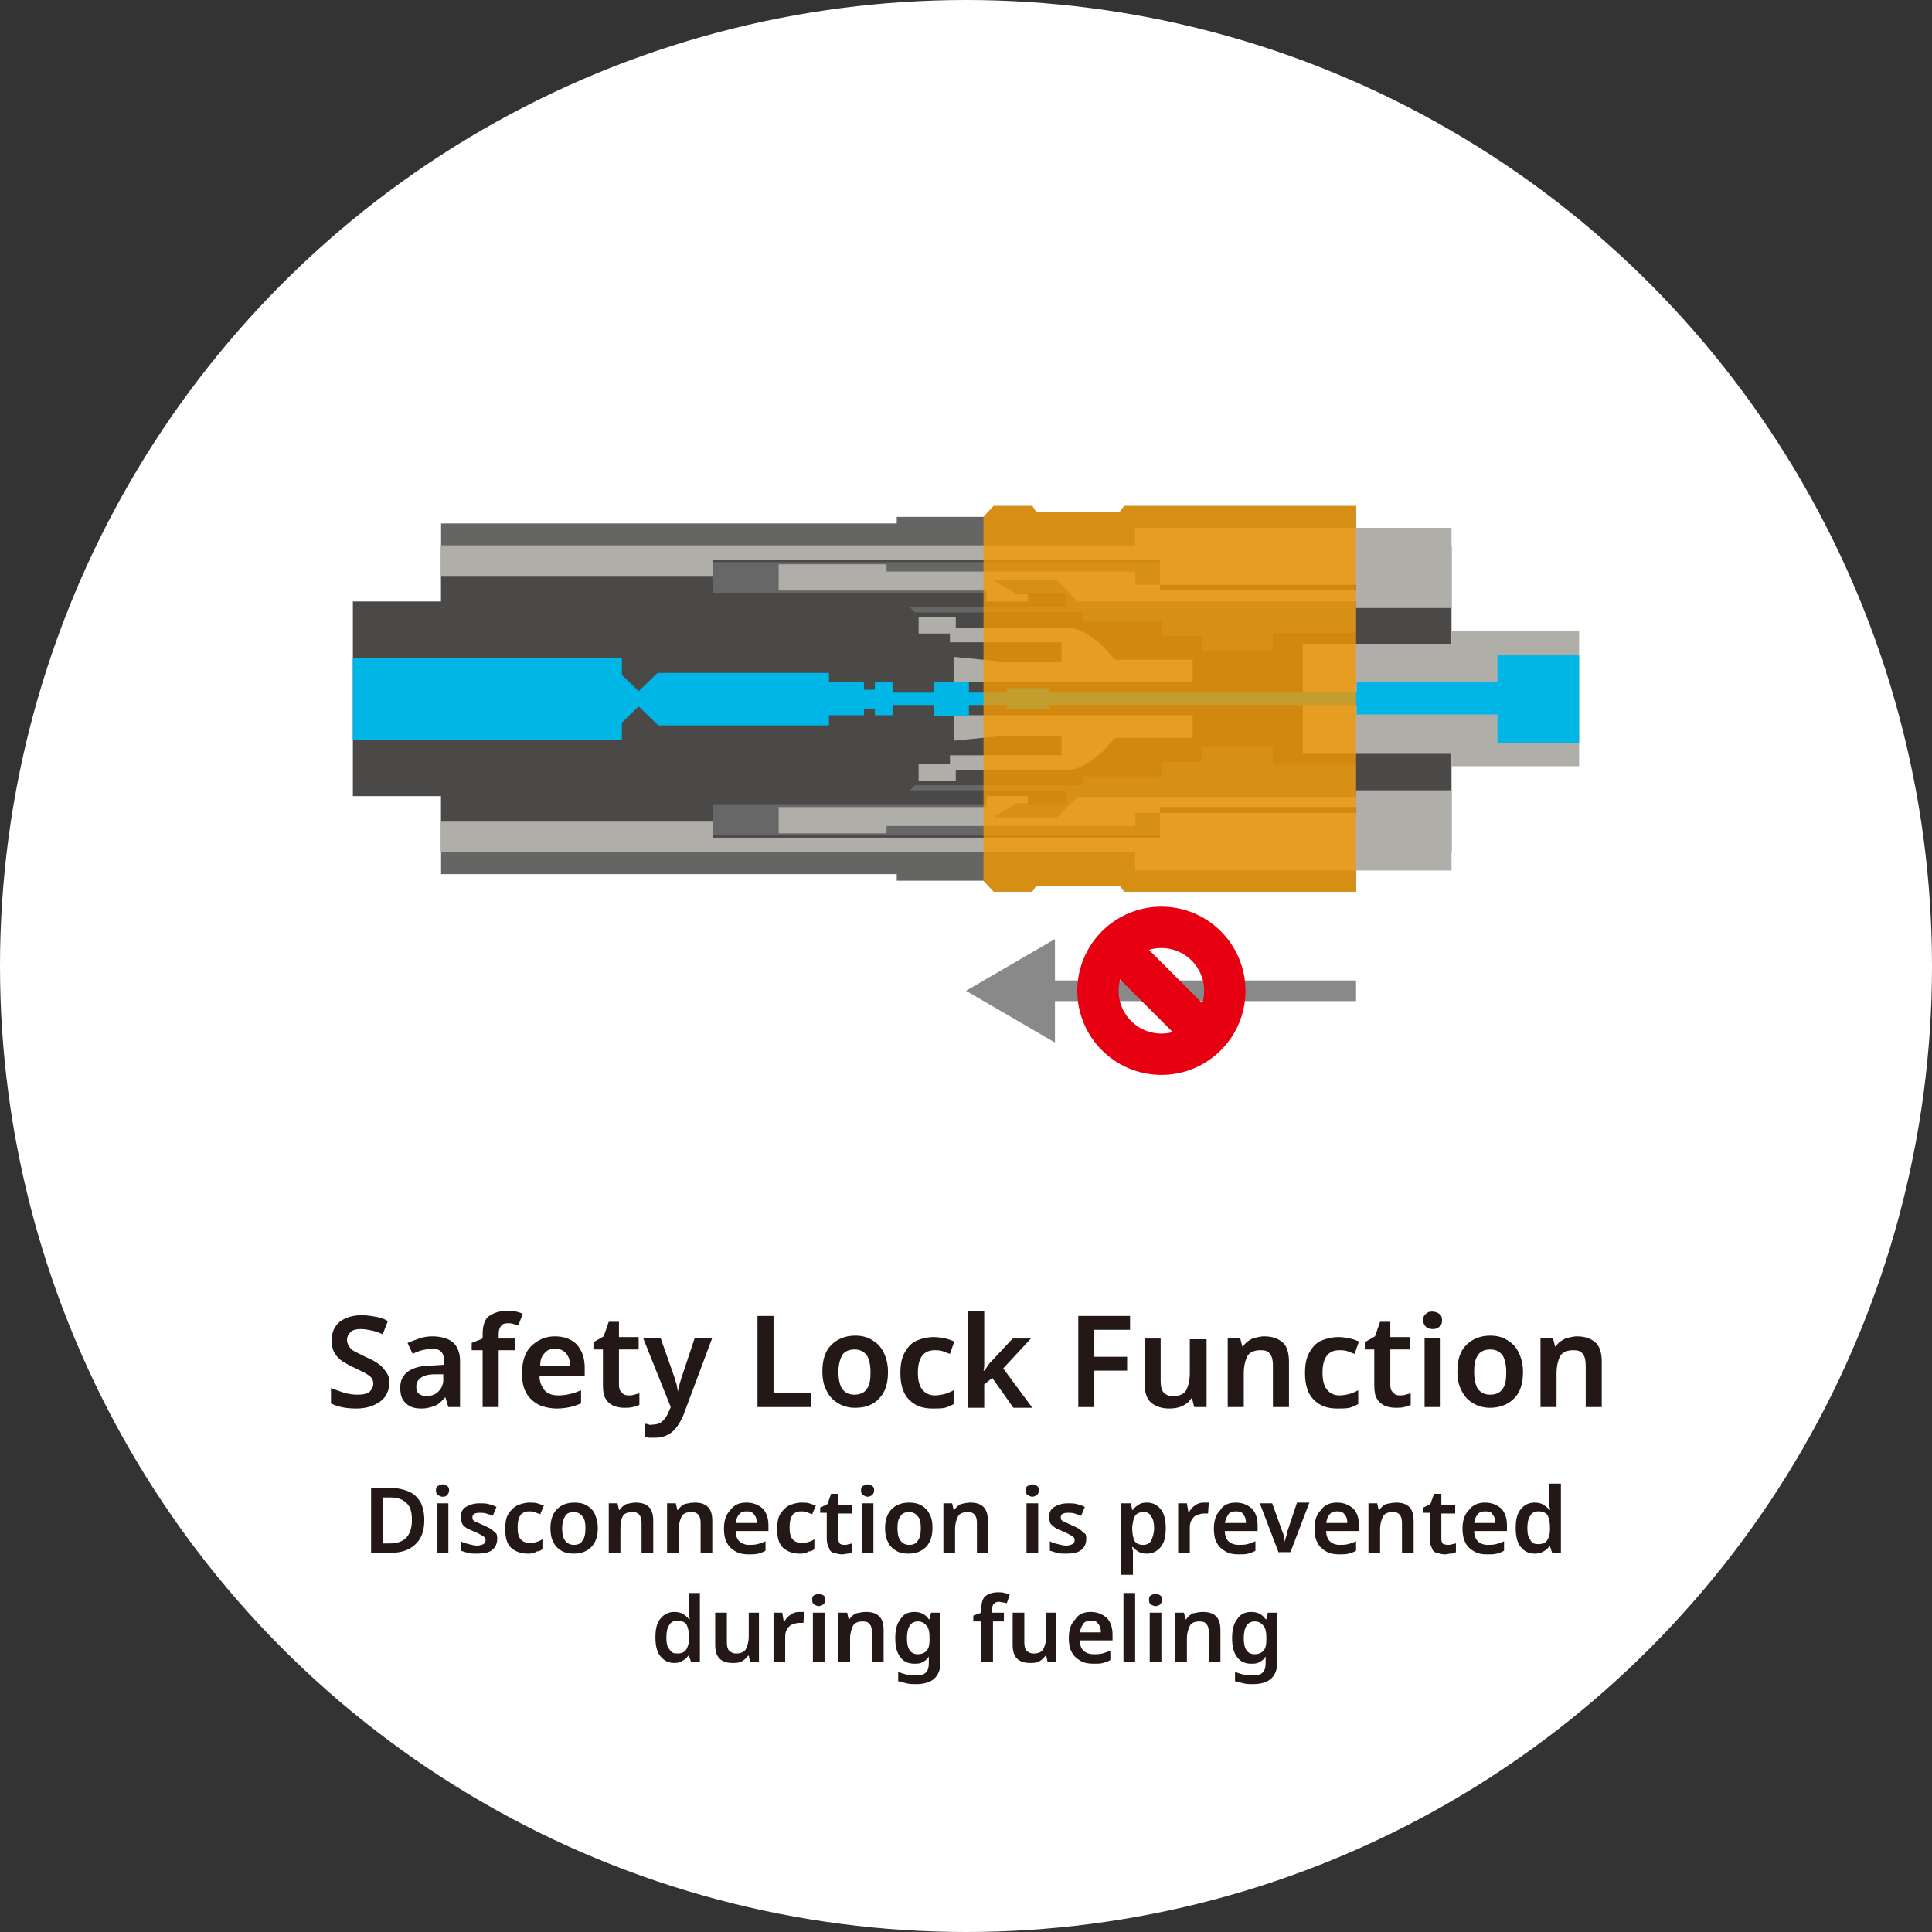 <?xml version="1.0" encoding="utf-8"?>
<!-- Generator: Adobe Illustrator 27.0.1, SVG Export Plug-In . SVG Version: 6.00 Build 0)  -->
<svg version="1.1" id="レイヤー_1" xmlns="http://www.w3.org/2000/svg" xmlns:xlink="http://www.w3.org/1999/xlink" x="0px"
	 y="0px" viewBox="0 0 265 265" style="enable-background:new 0 0 265 265;" xml:space="preserve">
<rect x="0" y="0" width="265" height="265" fill="#333333" stroke="none"/>
<style type="text/css">
	.st0{fill:#FFFFFF;}
	.st1{fill:#656563;}
	.st2{fill:#4B4848;}
	.st3{fill:#B0AEA9;}
	.st4{fill:#686767;}
	.st5{fill:#00B6E6;}
	.st6{opacity:0.8;fill:#F39800;enable-background:new    ;}
	.st7{fill:none;stroke:#898989;stroke-width:2.83;stroke-miterlimit:10;}
	.st8{fill:#898989;}
	.st9{fill:none;stroke:#E60012;stroke-width:5.67;stroke-miterlimit:10;}
	.st10{enable-background:new    ;}
	.st11{fill:#231815;}
</style>
<g>
	<g id="list_img05" transform="translate(618 2504)">
		<circle id="楕円形_8" class="st0" cx="-485.5" cy="-2371.5" r="132.5"/>
		<path id="パス_138" class="st1" d="M-432-2434.6h-31.8l-0.6,0.8h-11.5l-0.5-0.8h-5.3l-1.4,1.5H-495v0.9h-62.5v24.1l125.6,0
			L-432-2434.6z"/>
		<path id="パス_139" class="st1" d="M-432-2381.7h-31.8l-0.6-0.8h-11.5l-0.5,0.8h-5.3l-1.4-1.5H-495v-0.9h-62.5v-24.1l125.6,0
			L-432-2381.7z"/>
		<rect id="長方形_138" x="-569.6" y="-2421.5" class="st2" width="12.8" height="26.7"/>
		<rect id="長方形_139" x="-557.5" y="-2429.1" class="st2" width="138.6" height="41.9"/>
		<rect id="長方形_140" x="-439.3" y="-2415.7" class="st3" width="22.5" height="15.1"/>
		<rect id="長方形_141" x="-418.9" y="-2417.4" class="st3" width="17.5" height="18.5"/>
		<path id="パス_140" class="st4" d="M-443.4-2417.3v2.6h-9.8v-2.1h-5.5v-2h-10.8v-1.2h-23l-0.7-0.7h21.4v-2h-48.4v-4.2h61.3v4.2
			h26.9v5.5H-443.4z"/>
		<path id="パス_141" class="st4" d="M-443.4-2399v-2.6h-9.8v2.1h-5.5v2h-10.8v1.2h-23l-0.7,0.7h21.4v2h-48.4v4.2h61.3v-4.2h26.9
			v-5.5H-443.4z"/>
		<path id="パス_142" class="st3" d="M-481-2403l-6.2,0.6v-3.5h32.8v3.1H-465c0,0-0.3,0.2-1.2,1.3s-3.5,3.1-5.2,3.1h-15.5v1.5
			h-5.1v-2.3h4.3v-1.2h15.3v-2.7H-481L-481-2403z"/>
		<path id="パス_143" class="st3" d="M-481-2413.3l-6.2-0.6v3.5h32.8v-3.1H-465c0,0-0.3-0.2-1.2-1.3s-3.5-3.1-5.2-3.1h-15.5v-1.5
			h-5.1v2.3h4.3v1.2h15.3v2.7H-481L-481-2413.3z"/>
		<path id="パス_144" class="st3" d="M-462.3-2431.5v2.3h-95.2v4.2h37.3v-2.2h61.3v3.4h26.9v0.8h-26.9v-0.8h-3.4v-1.8h-34.1v-1
			h-14.8v3.6h28.5v1.5h5.7v-1h-1.5l-3.3-1.9h8.8l2.8,2.9h38.2v0.9h13.1v-11H-462.3z"/>
		<path id="パス_145" class="st3" d="M-462.3-2384.8v-2.3h-95.2v-4.2h37.3v2.2h61.3v-3.4h26.9v-0.8h-26.9v0.8h-3.4v1.8h-34.1v1
			h-14.8v-3.6h28.5v-1.5h5.7v1h-1.5l-3.3,1.9h8.8l2.8-2.8h38.2v-0.9h13.1v11H-462.3z"/>
		<rect id="長方形_142" x="-569.6" y="-2413.7" class="st5" width="36.9" height="11.2"/>
		<rect id="長方形_143" x="-527.8" y="-2411.7" class="st5" width="23.5" height="7.2"/>
		<rect id="長方形_144" x="-515.1" y="-2410.5" class="st5" width="15.6" height="4.6"/>
		<rect id="長方形_145" x="-498" y="-2410.4" class="st5" width="2.5" height="4.5"/>
		<rect id="長方形_146" x="-500" y="-2409.4" class="st5" width="2.5" height="2.6"/>
		<path id="パス_146" class="st5" d="M-527.8-2404.6l-2.7-2.6v-1.9l2.7-2.6V-2404.6z"/>
		<path id="パス_147" class="st5" d="M-533-2411.7l2.7,2.6v1.9l-2.7,2.6V-2411.7z"/>
		<rect id="長方形_147" x="-496.4" y="-2409" class="st5" width="11.1" height="1.7"/>
		<rect id="長方形_148" x="-485.9" y="-2409" class="st5" width="6.8" height="1.7"/>
		<rect id="長方形_149" x="-474.9" y="-2409" class="st5" width="44.8" height="1.7"/>
		<rect id="長方形_150" x="-431.9" y="-2410.4" class="st5" width="24" height="4.4"/>
		<rect id="長方形_151" x="-412.6" y="-2414.1" class="st5" width="11.2" height="12"/>
		<rect id="長方形_152" x="-479.9" y="-2409.6" class="st5" width="5.9" height="2.9"/>
		<path id="パス_148" class="st5" d="M-489.9-2410.5v4.7h4.8v-4.7H-489.9z"/>
		<path id="パス_149" class="st6" d="M-483.1-2383.2l1.4,1.5h5.3l0.5-0.8h11.5l0.6,0.8h31.8v-52.9h-31.8l-0.6,0.8h-11.5l-0.5-0.8
			h-5.3l-1.4,1.5L-483.1-2383.2z"/>
		<line id="線_7" class="st7" x1="-475.3" y1="-2368.1" x2="-432" y2="-2368.1"/>
		<path id="パス_150" class="st8" d="M-473.3-2361l-12.2-7.1l12.2-7.1V-2361z"/>
		<circle id="楕円形_9" class="st9" cx="-458.7" cy="-2368.1" r="8.7"/>
		<line id="線_8" class="st9" x1="-464.9" y1="-2374.2" x2="-452.6" y2="-2361.9"/>
	</g>
	<g class="st10">
		<path class="st11" d="M53.4,189.6c0,1.1-0.4,2-1.2,2.6c-0.8,0.6-1.9,1-3.3,1c-1.4,0-2.5-0.2-3.5-0.7v-2.1c0.5,0.2,1.1,0.4,1.7,0.6
			s1.3,0.3,1.9,0.3c0.8,0,1.3-0.1,1.7-0.4c0.3-0.3,0.5-0.7,0.5-1.1c0-0.5-0.2-0.9-0.7-1.2c-0.4-0.3-1.1-0.6-1.9-1
			c-0.5-0.2-1-0.5-1.5-0.8s-0.9-0.7-1.2-1.2c-0.3-0.5-0.4-1.1-0.4-1.8c0-1.1,0.4-1.9,1.1-2.5c0.8-0.6,1.8-0.9,3-0.9
			c0.7,0,1.3,0.1,1.9,0.2c0.6,0.1,1.2,0.3,1.7,0.6l-0.7,1.8c-0.5-0.2-1-0.4-1.5-0.5c-0.5-0.1-1-0.2-1.5-0.2c-0.6,0-1.1,0.1-1.4,0.4
			c-0.3,0.3-0.5,0.6-0.5,1.1c0,0.3,0.1,0.6,0.3,0.9s0.4,0.5,0.8,0.7c0.4,0.2,0.8,0.4,1.4,0.7c0.7,0.3,1.3,0.6,1.7,0.9
			c0.5,0.3,0.8,0.7,1.1,1.1S53.4,188.9,53.4,189.6z"/>
		<path class="st11" d="M59.3,183.3c1.2,0,2.2,0.3,2.8,0.8c0.6,0.5,1,1.4,1,2.5v6.4h-1.6l-0.4-1.3H61c-0.4,0.5-0.8,0.9-1.3,1.1
			s-1.1,0.4-1.9,0.4c-0.9,0-1.6-0.2-2.1-0.7c-0.6-0.5-0.8-1.2-0.8-2.2c0-1,0.4-1.7,1.1-2.2c0.7-0.5,1.8-0.8,3.3-0.8l1.6-0.1v-0.5
			c0-0.6-0.1-1-0.4-1.3c-0.3-0.3-0.7-0.4-1.2-0.4c-0.5,0-0.9,0.1-1.4,0.2c-0.4,0.1-0.9,0.3-1.3,0.5l-0.7-1.5c0.5-0.2,1-0.4,1.6-0.6
			C58,183.4,58.7,183.3,59.3,183.3z M60.9,188.5l-1.2,0c-1,0-1.6,0.2-2,0.5c-0.4,0.3-0.6,0.7-0.6,1.2c0,0.5,0.1,0.8,0.4,1
			s0.6,0.3,1,0.3c0.6,0,1.2-0.2,1.6-0.6c0.4-0.4,0.7-0.9,0.7-1.6V188.5z"/>
		<path class="st11" d="M70.7,185.2h-2.3v7.8h-2.2v-7.8h-1.5v-1l1.5-0.6v-0.6c0-1.2,0.3-2.1,0.9-2.5s1.4-0.7,2.4-0.7
			c0.5,0,0.9,0,1.3,0.1s0.7,0.2,0.9,0.3l-0.6,1.6c-0.2-0.1-0.4-0.1-0.7-0.2c-0.2-0.1-0.5-0.1-0.8-0.1c-0.4,0-0.7,0.1-0.9,0.4
			c-0.2,0.3-0.3,0.6-0.3,1.1v0.6h2.3V185.2z"/>
		<path class="st11" d="M76.1,183.3c1.3,0,2.3,0.4,3,1.1c0.7,0.8,1.1,1.8,1.1,3.2v1.1H74c0,0.9,0.3,1.5,0.7,2s1.1,0.7,1.9,0.7
			c0.6,0,1.2-0.1,1.6-0.2c0.5-0.1,1-0.3,1.5-0.5v1.8c-0.5,0.2-1,0.4-1.5,0.5c-0.5,0.1-1.1,0.2-1.8,0.2c-0.9,0-1.8-0.2-2.5-0.5
			c-0.7-0.4-1.3-0.9-1.7-1.6s-0.6-1.6-0.6-2.7c0-1.6,0.4-2.9,1.2-3.7C73.7,183.8,74.8,183.3,76.1,183.3z M76.1,185
			c-0.6,0-1.1,0.2-1.4,0.6c-0.4,0.4-0.6,0.9-0.6,1.7h4.1c0-0.7-0.2-1.2-0.5-1.6C77.3,185.2,76.8,185,76.1,185z"/>
		<path class="st11" d="M86.2,191.4c0.3,0,0.5,0,0.8-0.1c0.3-0.1,0.5-0.1,0.7-0.2v1.6c-0.2,0.1-0.5,0.2-0.9,0.3
			c-0.4,0.1-0.8,0.1-1.2,0.1c-0.5,0-1-0.1-1.5-0.3c-0.4-0.2-0.8-0.5-1-0.9c-0.3-0.4-0.4-1.1-0.4-1.9v-4.9h-1.3v-1l1.4-0.8l0.7-2h1.4
			v2.1h2.7v1.7h-2.7v4.9c0,0.4,0.1,0.8,0.4,1C85.5,191.3,85.8,191.4,86.2,191.4z"/>
		<path class="st11" d="M88.2,183.5h2.4l1.9,5.4c0.1,0.3,0.2,0.7,0.3,1c0.1,0.3,0.1,0.7,0.2,1H93c0-0.3,0.1-0.6,0.2-1
			c0.1-0.3,0.2-0.7,0.3-1l1.8-5.4h2.4l-4,10.7c-0.4,0.9-0.9,1.7-1.5,2.2c-0.6,0.5-1.4,0.8-2.3,0.8c-0.3,0-0.5,0-0.8,0
			s-0.4-0.1-0.6-0.1v-1.8c0.1,0,0.3,0,0.5,0.1s0.4,0,0.6,0c0.5,0,1-0.2,1.3-0.5c0.3-0.3,0.6-0.7,0.8-1.2L92,193L88.2,183.5z"/>
		<path class="st11" d="M103.9,193v-12.5h2.2v10.6h5.2v1.9H103.9z"/>
		<path class="st11" d="M121.8,188.2c0,1.6-0.4,2.8-1.2,3.6c-0.8,0.9-1.9,1.3-3.3,1.3c-0.9,0-1.6-0.2-2.3-0.6s-1.2-0.9-1.6-1.7
			c-0.4-0.7-0.6-1.6-0.6-2.7c0-1.6,0.4-2.8,1.2-3.6c0.8-0.8,1.9-1.3,3.3-1.3c0.9,0,1.7,0.2,2.3,0.6c0.7,0.4,1.2,0.9,1.6,1.7
			C121.6,186.3,121.8,187.2,121.8,188.2z M115,188.2c0,1,0.2,1.8,0.5,2.3c0.4,0.5,0.9,0.8,1.7,0.8c0.8,0,1.4-0.3,1.7-0.8
			c0.4-0.5,0.5-1.3,0.5-2.3c0-1-0.2-1.8-0.5-2.3c-0.4-0.5-0.9-0.8-1.7-0.8c-0.8,0-1.4,0.3-1.7,0.8C115.2,186.5,115,187.2,115,188.2z
			"/>
		<path class="st11" d="M127.9,193.2c-1.4,0-2.4-0.4-3.2-1.2c-0.8-0.8-1.2-2-1.2-3.7c0-1.2,0.2-2.1,0.6-2.8c0.4-0.7,0.9-1.3,1.6-1.6
			s1.5-0.5,2.4-0.5c0.6,0,1.1,0.1,1.6,0.2c0.5,0.1,0.9,0.3,1.2,0.4l-0.6,1.7c-0.4-0.1-0.7-0.3-1.1-0.4c-0.4-0.1-0.7-0.1-1-0.1
			c-1.5,0-2.3,1-2.3,3.1c0,1,0.2,1.8,0.6,2.3s1,0.8,1.7,0.8c0.5,0,1-0.1,1.4-0.2c0.4-0.1,0.8-0.3,1.2-0.5v1.9
			c-0.4,0.2-0.8,0.4-1.2,0.5S128.5,193.2,127.9,193.2z"/>
		<path class="st11" d="M135,179.7v6.3c0,0.3,0,0.6,0,1c0,0.3,0,0.7-0.1,1h0.1c0.2-0.2,0.3-0.4,0.5-0.7c0.2-0.3,0.4-0.5,0.6-0.7
			l2.8-3h2.5l-3.8,4.1l4,5.4h-2.6l-2.9-4.1l-1.1,0.9v3.2h-2.2v-13.3H135z"/>
		<path class="st11" d="M150.1,193h-2.2v-12.5h7.1v1.9h-4.9v3.7h4.5v1.9h-4.5V193z"/>
		<path class="st11" d="M165.5,183.5v9.5h-1.7l-0.3-1.2h-0.1c-0.3,0.5-0.7,0.8-1.3,1.1c-0.5,0.2-1.1,0.3-1.7,0.3
			c-1.1,0-1.9-0.3-2.5-0.8c-0.6-0.5-0.9-1.4-0.9-2.6v-6.2h2.2v5.8c0,0.7,0.1,1.2,0.4,1.6c0.3,0.3,0.7,0.5,1.3,0.5
			c0.9,0,1.5-0.3,1.8-0.8c0.3-0.6,0.5-1.4,0.5-2.4v-4.6H165.5z"/>
		<path class="st11" d="M173.4,183.3c1.1,0,1.9,0.3,2.5,0.8c0.6,0.5,0.9,1.4,0.9,2.7v6.2h-2.2v-5.7c0-0.7-0.1-1.2-0.4-1.6
			c-0.3-0.4-0.7-0.5-1.3-0.5c-0.9,0-1.5,0.3-1.8,0.8c-0.3,0.6-0.5,1.4-0.5,2.4v4.6h-2.2v-9.5h1.7l0.3,1.2h0.1
			c0.3-0.5,0.7-0.8,1.3-1.1C172.2,183.5,172.8,183.3,173.4,183.3z"/>
		<path class="st11" d="M183.4,193.2c-1.4,0-2.4-0.4-3.2-1.2c-0.8-0.8-1.2-2-1.2-3.7c0-1.2,0.2-2.1,0.6-2.8c0.4-0.7,0.9-1.3,1.6-1.6
			s1.5-0.5,2.4-0.5c0.6,0,1.1,0.1,1.6,0.2c0.5,0.1,0.9,0.3,1.2,0.4l-0.6,1.7c-0.4-0.1-0.7-0.3-1.1-0.4c-0.4-0.1-0.7-0.1-1-0.1
			c-1.5,0-2.3,1-2.3,3.1c0,1,0.2,1.8,0.6,2.3s1,0.8,1.7,0.8c0.5,0,1-0.1,1.4-0.2c0.4-0.1,0.8-0.3,1.2-0.5v1.9
			c-0.4,0.2-0.8,0.4-1.2,0.5S184,193.2,183.4,193.2z"/>
		<path class="st11" d="M192,191.4c0.3,0,0.5,0,0.8-0.1c0.3-0.1,0.5-0.1,0.7-0.2v1.6c-0.2,0.1-0.5,0.2-0.9,0.3
			c-0.4,0.1-0.8,0.1-1.2,0.1c-0.5,0-1-0.1-1.5-0.3c-0.4-0.2-0.8-0.5-1-0.9c-0.3-0.4-0.4-1.1-0.4-1.9v-4.9h-1.3v-1l1.4-0.8l0.7-2h1.4
			v2.1h2.7v1.7h-2.7v4.9c0,0.4,0.1,0.8,0.4,1C191.3,191.3,191.6,191.4,192,191.4z"/>
		<path class="st11" d="M196.5,179.9c0.3,0,0.6,0.1,0.9,0.3s0.4,0.5,0.4,0.9s-0.1,0.7-0.4,0.9c-0.2,0.2-0.5,0.3-0.9,0.3
			c-0.3,0-0.6-0.1-0.9-0.3c-0.2-0.2-0.4-0.5-0.4-0.9s0.1-0.7,0.4-0.9C195.9,179.9,196.2,179.9,196.5,179.9z M197.6,183.5v9.5h-2.2
			v-9.5H197.6z"/>
		<path class="st11" d="M208.9,188.2c0,1.6-0.4,2.8-1.2,3.6s-1.9,1.3-3.3,1.3c-0.9,0-1.6-0.2-2.3-0.6s-1.2-0.9-1.6-1.7
			c-0.4-0.7-0.6-1.6-0.6-2.7c0-1.6,0.4-2.8,1.2-3.6c0.8-0.8,1.9-1.3,3.3-1.3c0.9,0,1.7,0.2,2.3,0.6c0.7,0.4,1.2,0.9,1.6,1.7
			S208.9,187.2,208.9,188.2z M202.2,188.2c0,1,0.2,1.8,0.5,2.3c0.4,0.5,0.9,0.8,1.7,0.8c0.8,0,1.4-0.3,1.7-0.8
			c0.4-0.5,0.5-1.3,0.5-2.3c0-1-0.2-1.8-0.5-2.3c-0.4-0.5-0.9-0.8-1.7-0.8c-0.8,0-1.4,0.3-1.7,0.8
			C202.3,186.5,202.2,187.2,202.2,188.2z"/>
		<path class="st11" d="M216.3,183.3c1.1,0,1.9,0.3,2.5,0.8c0.6,0.5,0.9,1.4,0.9,2.7v6.2h-2.2v-5.7c0-0.7-0.1-1.2-0.4-1.6
			c-0.3-0.4-0.7-0.5-1.3-0.5c-0.9,0-1.5,0.3-1.8,0.8c-0.3,0.6-0.5,1.4-0.5,2.4v4.6h-2.2v-9.5h1.7l0.3,1.2h0.1
			c0.3-0.5,0.7-0.8,1.3-1.1C215.1,183.5,215.7,183.3,216.3,183.3z"/>
	</g>
	<g class="st10">
		<path class="st11" d="M58.2,208.5c0,1.5-0.4,2.6-1.3,3.4s-2,1.1-3.5,1.1h-2.5v-8.9h2.8c0.9,0,1.7,0.2,2.4,0.5s1.2,0.8,1.6,1.5
			C58,206.7,58.2,207.5,58.2,208.5z M56.5,208.5c0-1.1-0.2-1.8-0.7-2.3c-0.5-0.5-1.2-0.8-2.1-0.8h-1.2v6.3h1
			C55.5,211.7,56.5,210.6,56.5,208.5z"/>
		<path class="st11" d="M60.7,203.6c0.2,0,0.4,0.1,0.6,0.2s0.3,0.3,0.3,0.6s-0.1,0.5-0.3,0.7s-0.4,0.2-0.6,0.2
			c-0.2,0-0.4-0.1-0.6-0.2s-0.3-0.3-0.3-0.7s0.1-0.5,0.3-0.6S60.5,203.6,60.7,203.6z M61.5,206.2v6.8H60v-6.8H61.5z"/>
		<path class="st11" d="M68.2,211c0,0.7-0.2,1.2-0.7,1.6c-0.5,0.4-1.2,0.5-2.1,0.5c-0.5,0-0.9,0-1.2-0.1c-0.3-0.1-0.7-0.2-1-0.3
			v-1.3c0.3,0.2,0.7,0.3,1.1,0.4s0.8,0.2,1.1,0.2c0.4,0,0.7-0.1,0.9-0.2c0.2-0.1,0.3-0.3,0.3-0.5c0-0.1,0-0.3-0.1-0.4
			s-0.2-0.2-0.4-0.3s-0.5-0.3-1-0.5c-0.4-0.2-0.8-0.3-1.1-0.5c-0.3-0.2-0.5-0.4-0.6-0.6c-0.1-0.2-0.2-0.6-0.2-0.9
			c0-0.6,0.2-1.1,0.7-1.4s1.1-0.5,1.9-0.5c0.4,0,0.8,0,1.2,0.1c0.4,0.1,0.7,0.2,1.1,0.4l-0.5,1.2c-0.3-0.1-0.6-0.2-0.9-0.3
			c-0.3-0.1-0.6-0.1-0.9-0.1c-0.7,0-1,0.2-1,0.6c0,0.1,0,0.3,0.1,0.4c0.1,0.1,0.2,0.2,0.5,0.3c0.2,0.1,0.5,0.2,0.9,0.4
			c0.4,0.2,0.7,0.3,1,0.5c0.3,0.2,0.5,0.4,0.7,0.6C68.1,210.3,68.2,210.6,68.2,211z"/>
		<path class="st11" d="M72.4,213.1c-1,0-1.7-0.3-2.3-0.8c-0.6-0.6-0.8-1.4-0.8-2.6c0-0.8,0.1-1.5,0.4-2c0.3-0.5,0.7-0.9,1.2-1.2
			c0.5-0.2,1.1-0.4,1.7-0.4c0.4,0,0.8,0,1.1,0.1c0.3,0.1,0.6,0.2,0.9,0.3l-0.5,1.2c-0.3-0.1-0.5-0.2-0.8-0.3
			c-0.3-0.1-0.5-0.1-0.7-0.1c-1.1,0-1.6,0.7-1.6,2.2c0,0.7,0.1,1.3,0.4,1.6c0.3,0.4,0.7,0.5,1.2,0.5c0.4,0,0.7,0,1-0.1
			s0.6-0.2,0.8-0.4v1.4c-0.3,0.2-0.5,0.3-0.8,0.3C73.2,213.1,72.8,213.1,72.4,213.1z"/>
		<path class="st11" d="M82,209.6c0,1.1-0.3,2-0.9,2.6c-0.6,0.6-1.4,0.9-2.4,0.9c-0.6,0-1.2-0.1-1.7-0.4c-0.5-0.3-0.9-0.7-1.1-1.2
			c-0.3-0.5-0.4-1.2-0.4-1.9c0-1.1,0.3-2,0.9-2.6c0.6-0.6,1.4-0.9,2.4-0.9c0.6,0,1.2,0.1,1.7,0.4c0.5,0.3,0.9,0.7,1.1,1.2
			C81.8,208.2,82,208.8,82,209.6z M77.1,209.6c0,0.7,0.1,1.3,0.4,1.7c0.3,0.4,0.7,0.6,1.2,0.6c0.6,0,1-0.2,1.2-0.6
			c0.3-0.4,0.4-0.9,0.4-1.7c0-0.7-0.1-1.3-0.4-1.6c-0.3-0.4-0.7-0.6-1.2-0.6c-0.6,0-1,0.2-1.2,0.6C77.3,208.3,77.1,208.9,77.1,209.6
			z"/>
		<path class="st11" d="M87.2,206.1c0.8,0,1.4,0.2,1.8,0.6c0.4,0.4,0.6,1,0.6,1.9v4.4h-1.6v-4.1c0-0.5-0.1-0.9-0.3-1.1
			c-0.2-0.3-0.5-0.4-1-0.4c-0.6,0-1.1,0.2-1.3,0.6c-0.2,0.4-0.3,1-0.3,1.7v3.3h-1.6v-6.8h1.2l0.2,0.9h0.1c0.2-0.3,0.5-0.6,0.9-0.8
			C86.4,206.2,86.8,206.1,87.2,206.1z"/>
		<path class="st11" d="M95.3,206.1c0.8,0,1.4,0.2,1.8,0.6c0.4,0.4,0.6,1,0.6,1.9v4.4h-1.6v-4.1c0-0.5-0.1-0.9-0.3-1.1
			c-0.2-0.3-0.5-0.4-1-0.4c-0.6,0-1.1,0.2-1.3,0.6c-0.2,0.4-0.4,1-0.4,1.7v3.3h-1.6v-6.8h1.2l0.2,0.9h0.1c0.2-0.3,0.5-0.6,0.9-0.8
			C94.4,206.2,94.8,206.1,95.3,206.1z"/>
		<path class="st11" d="M102.4,206.1c0.9,0,1.6,0.3,2.2,0.8c0.5,0.5,0.8,1.3,0.8,2.3v0.8h-4.5c0,0.6,0.2,1.1,0.5,1.4
			c0.3,0.3,0.8,0.5,1.3,0.5c0.4,0,0.8,0,1.2-0.1c0.4-0.1,0.7-0.2,1.1-0.4v1.3c-0.3,0.2-0.7,0.3-1,0.4c-0.4,0.1-0.8,0.1-1.3,0.1
			c-0.7,0-1.3-0.1-1.8-0.4c-0.5-0.3-0.9-0.6-1.2-1.2s-0.4-1.2-0.4-1.9c0-1.2,0.3-2,0.9-2.6C100.7,206.4,101.4,206.1,102.4,206.1z
			 M102.4,207.3c-0.4,0-0.8,0.1-1,0.4c-0.3,0.3-0.4,0.7-0.5,1.2h2.9c0-0.5-0.1-0.9-0.4-1.2C103.2,207.4,102.9,207.3,102.4,207.3z"/>
		<path class="st11" d="M109.7,213.1c-1,0-1.7-0.3-2.3-0.8c-0.6-0.6-0.8-1.4-0.8-2.6c0-0.8,0.1-1.5,0.4-2c0.3-0.5,0.7-0.9,1.2-1.2
			c0.5-0.2,1.1-0.4,1.7-0.4c0.4,0,0.8,0,1.1,0.1c0.3,0.1,0.6,0.2,0.9,0.3l-0.5,1.2c-0.3-0.1-0.5-0.2-0.8-0.3
			c-0.3-0.1-0.5-0.1-0.7-0.1c-1.1,0-1.6,0.7-1.6,2.2c0,0.7,0.1,1.3,0.4,1.6c0.3,0.4,0.7,0.5,1.2,0.5c0.4,0,0.7,0,1-0.1
			s0.6-0.2,0.8-0.4v1.4c-0.3,0.2-0.5,0.3-0.8,0.3C110.5,213.1,110.1,213.1,109.7,213.1z"/>
		<path class="st11" d="M115.8,211.9c0.2,0,0.4,0,0.6-0.1c0.2,0,0.4-0.1,0.5-0.1v1.2c-0.2,0.1-0.4,0.2-0.6,0.2
			c-0.3,0-0.5,0.1-0.8,0.1c-0.4,0-0.7-0.1-1.1-0.2s-0.6-0.3-0.7-0.7c-0.2-0.3-0.3-0.8-0.3-1.3v-3.5h-0.9v-0.7l1-0.5l0.5-1.4h1v1.5
			h1.9v1.2h-1.9v3.5c0,0.3,0.1,0.6,0.3,0.7C115.3,211.8,115.5,211.9,115.8,211.9z"/>
		<path class="st11" d="M119,203.6c0.2,0,0.4,0.1,0.6,0.2c0.2,0.1,0.3,0.3,0.3,0.6s-0.1,0.5-0.3,0.7c-0.2,0.1-0.4,0.2-0.6,0.2
			c-0.2,0-0.4-0.1-0.6-0.2s-0.3-0.3-0.3-0.7s0.1-0.5,0.3-0.6S118.8,203.6,119,203.6z M119.8,206.2v6.8h-1.6v-6.8H119.8z"/>
		<path class="st11" d="M127.9,209.6c0,1.1-0.3,2-0.9,2.6c-0.6,0.6-1.4,0.9-2.4,0.9c-0.6,0-1.2-0.1-1.7-0.4
			c-0.5-0.3-0.9-0.7-1.1-1.2c-0.3-0.5-0.4-1.2-0.4-1.9c0-1.1,0.3-2,0.9-2.6c0.6-0.6,1.4-0.9,2.4-0.9c0.6,0,1.2,0.1,1.7,0.4
			c0.5,0.3,0.9,0.7,1.1,1.2C127.8,208.2,127.9,208.8,127.9,209.6z M123.1,209.6c0,0.7,0.1,1.3,0.4,1.7c0.3,0.4,0.7,0.6,1.2,0.6
			c0.6,0,1-0.2,1.2-0.6c0.3-0.4,0.4-0.9,0.4-1.7c0-0.7-0.1-1.3-0.4-1.6c-0.3-0.4-0.7-0.6-1.2-0.6c-0.6,0-1,0.2-1.2,0.6
			C123.2,208.3,123.1,208.9,123.1,209.6z"/>
		<path class="st11" d="M133.1,206.1c0.8,0,1.4,0.2,1.8,0.6c0.4,0.4,0.6,1,0.6,1.9v4.4H134v-4.1c0-0.5-0.1-0.9-0.3-1.1
			c-0.2-0.3-0.5-0.4-1-0.4c-0.6,0-1.1,0.2-1.3,0.6c-0.2,0.4-0.4,1-0.4,1.7v3.3h-1.6v-6.8h1.2l0.2,0.9h0.1c0.2-0.3,0.5-0.6,0.9-0.8
			C132.3,206.2,132.7,206.1,133.1,206.1z"/>
		<path class="st11" d="M141.6,203.6c0.2,0,0.4,0.1,0.6,0.2c0.2,0.1,0.3,0.3,0.3,0.6s-0.1,0.5-0.3,0.7c-0.2,0.1-0.4,0.2-0.6,0.2
			c-0.2,0-0.4-0.1-0.6-0.2s-0.3-0.3-0.3-0.7s0.1-0.5,0.3-0.6S141.3,203.6,141.6,203.6z M142.4,206.2v6.8h-1.6v-6.8H142.4z"/>
		<path class="st11" d="M149,211c0,0.7-0.2,1.2-0.7,1.6s-1.2,0.5-2.1,0.5c-0.5,0-0.9,0-1.2-0.1c-0.3-0.1-0.7-0.2-1-0.3v-1.3
			c0.3,0.2,0.7,0.3,1.1,0.4s0.8,0.2,1.1,0.2c0.4,0,0.7-0.1,0.9-0.2c0.2-0.1,0.3-0.3,0.3-0.5c0-0.1,0-0.3-0.1-0.4
			c-0.1-0.1-0.2-0.2-0.4-0.3s-0.5-0.3-1-0.5c-0.4-0.2-0.8-0.3-1.1-0.5s-0.5-0.4-0.7-0.6c-0.1-0.2-0.2-0.6-0.2-0.9
			c0-0.6,0.2-1.1,0.7-1.4s1.1-0.5,1.9-0.5c0.4,0,0.8,0,1.2,0.1c0.4,0.1,0.7,0.2,1.1,0.4l-0.5,1.2c-0.3-0.1-0.6-0.2-0.9-0.3
			s-0.6-0.1-0.9-0.1c-0.7,0-1,0.2-1,0.6c0,0.1,0,0.3,0.1,0.4c0.1,0.1,0.2,0.2,0.5,0.3c0.2,0.1,0.5,0.2,0.9,0.4
			c0.4,0.2,0.7,0.3,1,0.5c0.3,0.2,0.5,0.4,0.7,0.6C148.9,210.3,149,210.6,149,211z"/>
		<path class="st11" d="M157.3,206.1c0.8,0,1.4,0.3,1.9,0.9c0.5,0.6,0.7,1.5,0.7,2.6c0,1.2-0.2,2-0.7,2.6c-0.5,0.6-1.1,0.9-1.9,0.9
			c-0.5,0-0.9-0.1-1.2-0.3c-0.3-0.2-0.6-0.4-0.7-0.6h-0.1c0,0.2,0,0.3,0.1,0.5c0,0.2,0,0.4,0,0.5v2.8h-1.6v-9.8h1.3l0.2,0.9h0.1
			c0.2-0.3,0.4-0.5,0.8-0.7C156.4,206.2,156.8,206.1,157.3,206.1z M156.9,207.4c-0.6,0-1,0.2-1.2,0.5s-0.3,0.8-0.4,1.5v0.2
			c0,0.7,0.1,1.3,0.3,1.7c0.2,0.4,0.6,0.6,1.2,0.6c0.5,0,0.9-0.2,1.1-0.6c0.2-0.4,0.4-1,0.4-1.7s-0.1-1.2-0.4-1.6
			C157.7,207.6,157.4,207.4,156.9,207.4z"/>
		<path class="st11" d="M165.1,206.1c0.1,0,0.2,0,0.4,0c0.1,0,0.2,0,0.3,0l-0.1,1.5c-0.1,0-0.2,0-0.3,0c-0.1,0-0.2,0-0.3,0
			c-0.3,0-0.6,0.1-0.9,0.2s-0.5,0.3-0.7,0.6c-0.2,0.3-0.3,0.6-0.3,1.1v3.5h-1.6v-6.8h1.2l0.2,1.2h0.1c0.2-0.4,0.5-0.7,0.8-0.9
			C164.3,206.2,164.7,206.1,165.1,206.1z"/>
		<path class="st11" d="M169.5,206.1c0.9,0,1.6,0.3,2.2,0.8c0.5,0.5,0.8,1.3,0.8,2.3v0.8H168c0,0.6,0.2,1.1,0.5,1.4s0.8,0.5,1.4,0.5
			c0.4,0,0.8,0,1.2-0.1c0.3-0.1,0.7-0.2,1.1-0.4v1.3c-0.3,0.2-0.7,0.3-1,0.4s-0.8,0.1-1.3,0.1c-0.7,0-1.3-0.1-1.8-0.4
			c-0.5-0.3-0.9-0.6-1.2-1.2c-0.3-0.5-0.4-1.2-0.4-1.9c0-1.2,0.3-2,0.9-2.6C167.8,206.4,168.6,206.1,169.5,206.1z M169.5,207.3
			c-0.4,0-0.8,0.1-1,0.4s-0.4,0.7-0.5,1.2h2.9c0-0.5-0.1-0.9-0.4-1.2C170.4,207.4,170,207.3,169.5,207.3z"/>
		<path class="st11" d="M175.4,213l-2.6-6.8h1.7l1.4,3.9c0.1,0.2,0.2,0.5,0.2,0.8c0.1,0.3,0.1,0.5,0.1,0.7h0c0-0.2,0.1-0.5,0.2-0.8
			c0.1-0.3,0.2-0.5,0.2-0.8l1.3-3.9h1.7l-2.6,6.8H175.4z"/>
		<path class="st11" d="M183.4,206.1c0.9,0,1.6,0.3,2.2,0.8c0.5,0.5,0.8,1.3,0.8,2.3v0.8h-4.5c0,0.6,0.2,1.1,0.5,1.4
			c0.3,0.3,0.8,0.5,1.3,0.5c0.4,0,0.8,0,1.2-0.1c0.4-0.1,0.7-0.2,1.1-0.4v1.3c-0.3,0.2-0.7,0.3-1,0.4c-0.4,0.1-0.8,0.1-1.3,0.1
			c-0.7,0-1.3-0.1-1.8-0.4c-0.5-0.3-0.9-0.6-1.2-1.2s-0.4-1.2-0.4-1.9c0-1.2,0.3-2,0.9-2.6C181.7,206.4,182.4,206.1,183.4,206.1z
			 M183.4,207.3c-0.4,0-0.8,0.1-1,0.4c-0.3,0.3-0.4,0.7-0.5,1.2h2.9c0-0.5-0.1-0.9-0.4-1.2C184.2,207.4,183.9,207.3,183.4,207.3z"/>
		<path class="st11" d="M191.5,206.1c0.8,0,1.4,0.2,1.8,0.6c0.4,0.4,0.6,1,0.6,1.9v4.4h-1.6v-4.1c0-0.5-0.1-0.9-0.3-1.1
			c-0.2-0.3-0.5-0.4-1-0.4c-0.6,0-1.1,0.2-1.3,0.6c-0.2,0.4-0.4,1-0.4,1.7v3.3h-1.6v-6.8h1.2l0.2,0.9h0.1c0.2-0.3,0.5-0.6,0.9-0.8
			C190.7,206.2,191.1,206.1,191.5,206.1z"/>
		<path class="st11" d="M198.6,211.9c0.2,0,0.4,0,0.6-0.1c0.2,0,0.4-0.1,0.5-0.1v1.2c-0.2,0.1-0.4,0.2-0.7,0.2s-0.5,0.1-0.8,0.1
			c-0.4,0-0.7-0.1-1.1-0.2s-0.6-0.3-0.7-0.7c-0.2-0.3-0.3-0.8-0.3-1.3v-3.5h-0.9v-0.7l1-0.5l0.5-1.4h1v1.5h1.9v1.2h-1.9v3.5
			c0,0.3,0.1,0.6,0.3,0.7C198.1,211.8,198.3,211.9,198.6,211.9z"/>
		<path class="st11" d="M203.7,206.1c0.9,0,1.6,0.3,2.2,0.8c0.5,0.5,0.8,1.3,0.8,2.3v0.8h-4.5c0,0.6,0.2,1.1,0.5,1.4
			c0.3,0.3,0.8,0.5,1.3,0.5c0.4,0,0.8,0,1.2-0.1c0.4-0.1,0.7-0.2,1.1-0.4v1.3c-0.3,0.2-0.7,0.3-1,0.4c-0.4,0.1-0.8,0.1-1.3,0.1
			c-0.7,0-1.3-0.1-1.8-0.4c-0.5-0.3-0.9-0.6-1.2-1.2s-0.4-1.2-0.4-1.9c0-1.2,0.3-2,0.9-2.6C202,206.4,202.8,206.1,203.7,206.1z
			 M203.7,207.3c-0.4,0-0.8,0.1-1,0.4c-0.3,0.3-0.4,0.7-0.5,1.2h2.9c0-0.5-0.1-0.9-0.4-1.2C204.6,207.4,204.2,207.3,203.7,207.3z"/>
		<path class="st11" d="M210.5,213.1c-0.8,0-1.4-0.3-1.9-0.9c-0.5-0.6-0.7-1.5-0.7-2.6c0-1.2,0.2-2,0.7-2.6c0.5-0.6,1.1-0.9,1.9-0.9
			c0.5,0,0.9,0.1,1.2,0.3c0.3,0.2,0.6,0.4,0.8,0.7h0.1c0-0.1,0-0.3-0.1-0.5c0-0.2,0-0.5,0-0.7v-2.4h1.6v9.5h-1.2l-0.3-0.9h-0.1
			c-0.2,0.3-0.4,0.5-0.8,0.7C211.4,213,211,213.1,210.5,213.1z M211,211.8c0.6,0,1-0.2,1.2-0.5c0.2-0.3,0.4-0.8,0.4-1.5v-0.2
			c0-0.7-0.1-1.3-0.3-1.7c-0.2-0.4-0.7-0.6-1.3-0.6c-0.5,0-0.9,0.2-1.1,0.6c-0.3,0.4-0.4,1-0.4,1.7s0.1,1.3,0.4,1.6
			C210.1,211.7,210.5,211.8,211,211.8z"/>
	</g>
	<g class="st10">
		<path class="st11" d="M92.5,228.1c-0.8,0-1.4-0.3-1.9-0.9c-0.5-0.6-0.7-1.5-0.7-2.6c0-1.2,0.2-2,0.7-2.6c0.5-0.6,1.1-0.9,1.9-0.9
			c0.5,0,0.9,0.1,1.2,0.3c0.3,0.2,0.6,0.4,0.8,0.7h0.1c0-0.1,0-0.3-0.1-0.5c0-0.2,0-0.5,0-0.7v-2.4H96v9.5h-1.2l-0.3-0.9h-0.1
			c-0.2,0.3-0.4,0.5-0.8,0.7C93.4,228,93,228.1,92.5,228.1z M92.9,226.8c0.6,0,1-0.2,1.2-0.5c0.2-0.3,0.4-0.8,0.4-1.5v-0.2
			c0-0.7-0.1-1.3-0.3-1.7c-0.2-0.4-0.7-0.6-1.3-0.6c-0.5,0-0.9,0.2-1.1,0.6c-0.3,0.4-0.4,1-0.4,1.7s0.1,1.3,0.4,1.6
			C92.1,226.7,92.4,226.8,92.9,226.8z"/>
		<path class="st11" d="M104.1,221.2v6.8h-1.2l-0.2-0.9h-0.1c-0.2,0.3-0.5,0.6-0.9,0.8c-0.4,0.2-0.8,0.2-1.2,0.2
			c-0.8,0-1.4-0.2-1.8-0.6c-0.4-0.4-0.6-1-0.6-1.9v-4.4h1.6v4.1c0,0.5,0.1,0.9,0.3,1.1s0.5,0.4,1,0.4c0.6,0,1.1-0.2,1.3-0.6
			s0.4-1,0.4-1.7v-3.3H104.1z"/>
		<path class="st11" d="M109.6,221.1c0.1,0,0.2,0,0.4,0c0.1,0,0.2,0,0.3,0l-0.1,1.5c-0.1,0-0.2,0-0.3,0c-0.1,0-0.2,0-0.3,0
			c-0.3,0-0.6,0.1-0.9,0.2s-0.5,0.3-0.7,0.6c-0.2,0.3-0.3,0.6-0.3,1.1v3.5h-1.6v-6.8h1.2l0.2,1.2h0.1c0.2-0.4,0.5-0.7,0.8-0.9
			C108.8,221.2,109.2,221.1,109.6,221.1z"/>
		<path class="st11" d="M112.3,218.6c0.2,0,0.4,0.1,0.6,0.2c0.2,0.1,0.3,0.3,0.3,0.6s-0.1,0.5-0.3,0.7c-0.2,0.1-0.4,0.2-0.6,0.2
			c-0.2,0-0.4-0.1-0.6-0.2s-0.3-0.3-0.3-0.7s0.1-0.5,0.3-0.6S112.1,218.6,112.3,218.6z M113.1,221.2v6.8h-1.6v-6.8H113.1z"/>
		<path class="st11" d="M118.8,221.1c0.8,0,1.4,0.2,1.8,0.6c0.4,0.4,0.6,1,0.6,1.9v4.4h-1.6v-4.1c0-0.5-0.1-0.9-0.3-1.1
			c-0.2-0.3-0.5-0.4-1-0.4c-0.6,0-1.1,0.2-1.3,0.6c-0.2,0.4-0.4,1-0.4,1.7v3.3h-1.6v-6.8h1.2l0.2,0.9h0.1c0.2-0.3,0.5-0.6,0.9-0.8
			C117.9,221.2,118.3,221.1,118.8,221.1z"/>
		<path class="st11" d="M125.4,221.1c0.9,0,1.5,0.3,2,1h0.1l0.2-0.9h1.3v6.8c0,1-0.3,1.7-0.8,2.2s-1.4,0.8-2.5,0.8
			c-0.5,0-0.9,0-1.3-0.1c-0.4-0.1-0.8-0.2-1.2-0.3v-1.3c0.4,0.2,0.8,0.3,1.2,0.4s0.9,0.1,1.4,0.1c0.5,0,0.9-0.1,1.2-0.4
			c0.3-0.3,0.4-0.7,0.4-1.3V228c0-0.1,0-0.3,0-0.4c0-0.2,0-0.3,0-0.4h0c-0.2,0.4-0.5,0.6-0.9,0.8c-0.3,0.2-0.7,0.2-1.1,0.2
			c-0.8,0-1.5-0.3-1.9-0.9c-0.5-0.6-0.7-1.5-0.7-2.6s0.2-2,0.7-2.6C123.9,221.4,124.6,221.1,125.4,221.1z M125.9,222.4
			c-1,0-1.5,0.8-1.5,2.3c0,1.5,0.5,2.2,1.5,2.2c0.5,0,1-0.2,1.2-0.5c0.3-0.3,0.4-0.8,0.4-1.5v-0.2c0-0.8-0.1-1.4-0.4-1.7
			C126.8,222.6,126.4,222.4,125.9,222.4z"/>
		<path class="st11" d="M137.8,222.4h-1.6v5.6h-1.6v-5.6h-1.1v-0.8l1.1-0.4v-0.5c0-0.9,0.2-1.5,0.6-1.8c0.4-0.3,1-0.5,1.7-0.5
			c0.3,0,0.6,0,0.9,0.1c0.3,0.1,0.5,0.1,0.7,0.2l-0.4,1.2c-0.1,0-0.3-0.1-0.5-0.1c-0.2,0-0.4-0.1-0.6-0.1c-0.3,0-0.5,0.1-0.7,0.3
			s-0.2,0.5-0.2,0.8v0.4h1.6V222.4z"/>
		<path class="st11" d="M144.9,221.2v6.8h-1.2l-0.2-0.9h-0.1c-0.2,0.3-0.5,0.6-0.9,0.8c-0.4,0.2-0.8,0.2-1.2,0.2
			c-0.8,0-1.4-0.2-1.8-0.6c-0.4-0.4-0.6-1-0.6-1.9v-4.4h1.6v4.1c0,0.5,0.1,0.9,0.3,1.1s0.5,0.4,1,0.4c0.6,0,1.1-0.2,1.3-0.6
			s0.4-1,0.4-1.7v-3.3H144.9z"/>
		<path class="st11" d="M149.6,221.1c0.9,0,1.6,0.3,2.2,0.8c0.5,0.5,0.8,1.3,0.8,2.3v0.8h-4.5c0,0.6,0.2,1.1,0.5,1.4
			s0.8,0.5,1.4,0.5c0.4,0,0.8,0,1.2-0.1c0.3-0.1,0.7-0.2,1.1-0.4v1.3c-0.3,0.2-0.7,0.3-1,0.4s-0.8,0.1-1.3,0.1
			c-0.7,0-1.3-0.1-1.8-0.4c-0.5-0.3-0.9-0.6-1.2-1.2c-0.3-0.5-0.4-1.2-0.4-1.9c0-1.2,0.3-2,0.9-2.6
			C147.9,221.4,148.7,221.1,149.6,221.1z M149.6,222.3c-0.4,0-0.8,0.1-1,0.4s-0.4,0.7-0.5,1.2h2.9c0-0.5-0.1-0.9-0.4-1.2
			C150.5,222.4,150.1,222.3,149.6,222.3z"/>
		<path class="st11" d="M155.7,228h-1.6v-9.5h1.6V228z"/>
		<path class="st11" d="M158.5,218.6c0.2,0,0.4,0.1,0.6,0.2c0.2,0.1,0.3,0.3,0.3,0.6s-0.1,0.5-0.3,0.7c-0.2,0.1-0.4,0.2-0.6,0.2
			c-0.2,0-0.4-0.1-0.6-0.2s-0.3-0.3-0.3-0.7s0.1-0.5,0.3-0.6S158.3,218.6,158.5,218.6z M159.3,221.2v6.8h-1.6v-6.8H159.3z"/>
		<path class="st11" d="M165,221.1c0.8,0,1.4,0.2,1.8,0.6c0.4,0.4,0.6,1,0.6,1.9v4.4h-1.6v-4.1c0-0.5-0.1-0.9-0.3-1.1
			c-0.2-0.3-0.5-0.4-1-0.4c-0.6,0-1.1,0.2-1.3,0.6c-0.2,0.4-0.4,1-0.4,1.7v3.3h-1.6v-6.8h1.2l0.2,0.9h0.1c0.2-0.3,0.5-0.6,0.9-0.8
			C164.1,221.2,164.5,221.1,165,221.1z"/>
		<path class="st11" d="M171.6,221.1c0.9,0,1.5,0.3,2,1h0.1l0.2-0.9h1.3v6.8c0,1-0.3,1.7-0.8,2.2s-1.4,0.8-2.5,0.8
			c-0.5,0-0.9,0-1.3-0.1c-0.4-0.1-0.8-0.2-1.2-0.3v-1.3c0.4,0.2,0.8,0.3,1.2,0.4s0.9,0.1,1.4,0.1c0.5,0,0.9-0.1,1.2-0.4
			c0.3-0.3,0.4-0.7,0.4-1.3V228c0-0.1,0-0.3,0-0.4c0-0.2,0-0.3,0-0.4h0c-0.2,0.4-0.5,0.6-0.9,0.8c-0.3,0.2-0.7,0.2-1.1,0.2
			c-0.8,0-1.5-0.3-1.9-0.9c-0.5-0.6-0.7-1.5-0.7-2.6s0.2-2,0.7-2.6C170.1,221.4,170.8,221.1,171.6,221.1z M172.1,222.4
			c-1,0-1.5,0.8-1.5,2.3c0,1.5,0.5,2.2,1.5,2.2c0.5,0,1-0.2,1.2-0.5c0.3-0.3,0.4-0.8,0.4-1.5v-0.2c0-0.8-0.1-1.4-0.4-1.7
			C173,222.6,172.6,222.4,172.1,222.4z"/>
	</g>
</g>
</svg>
